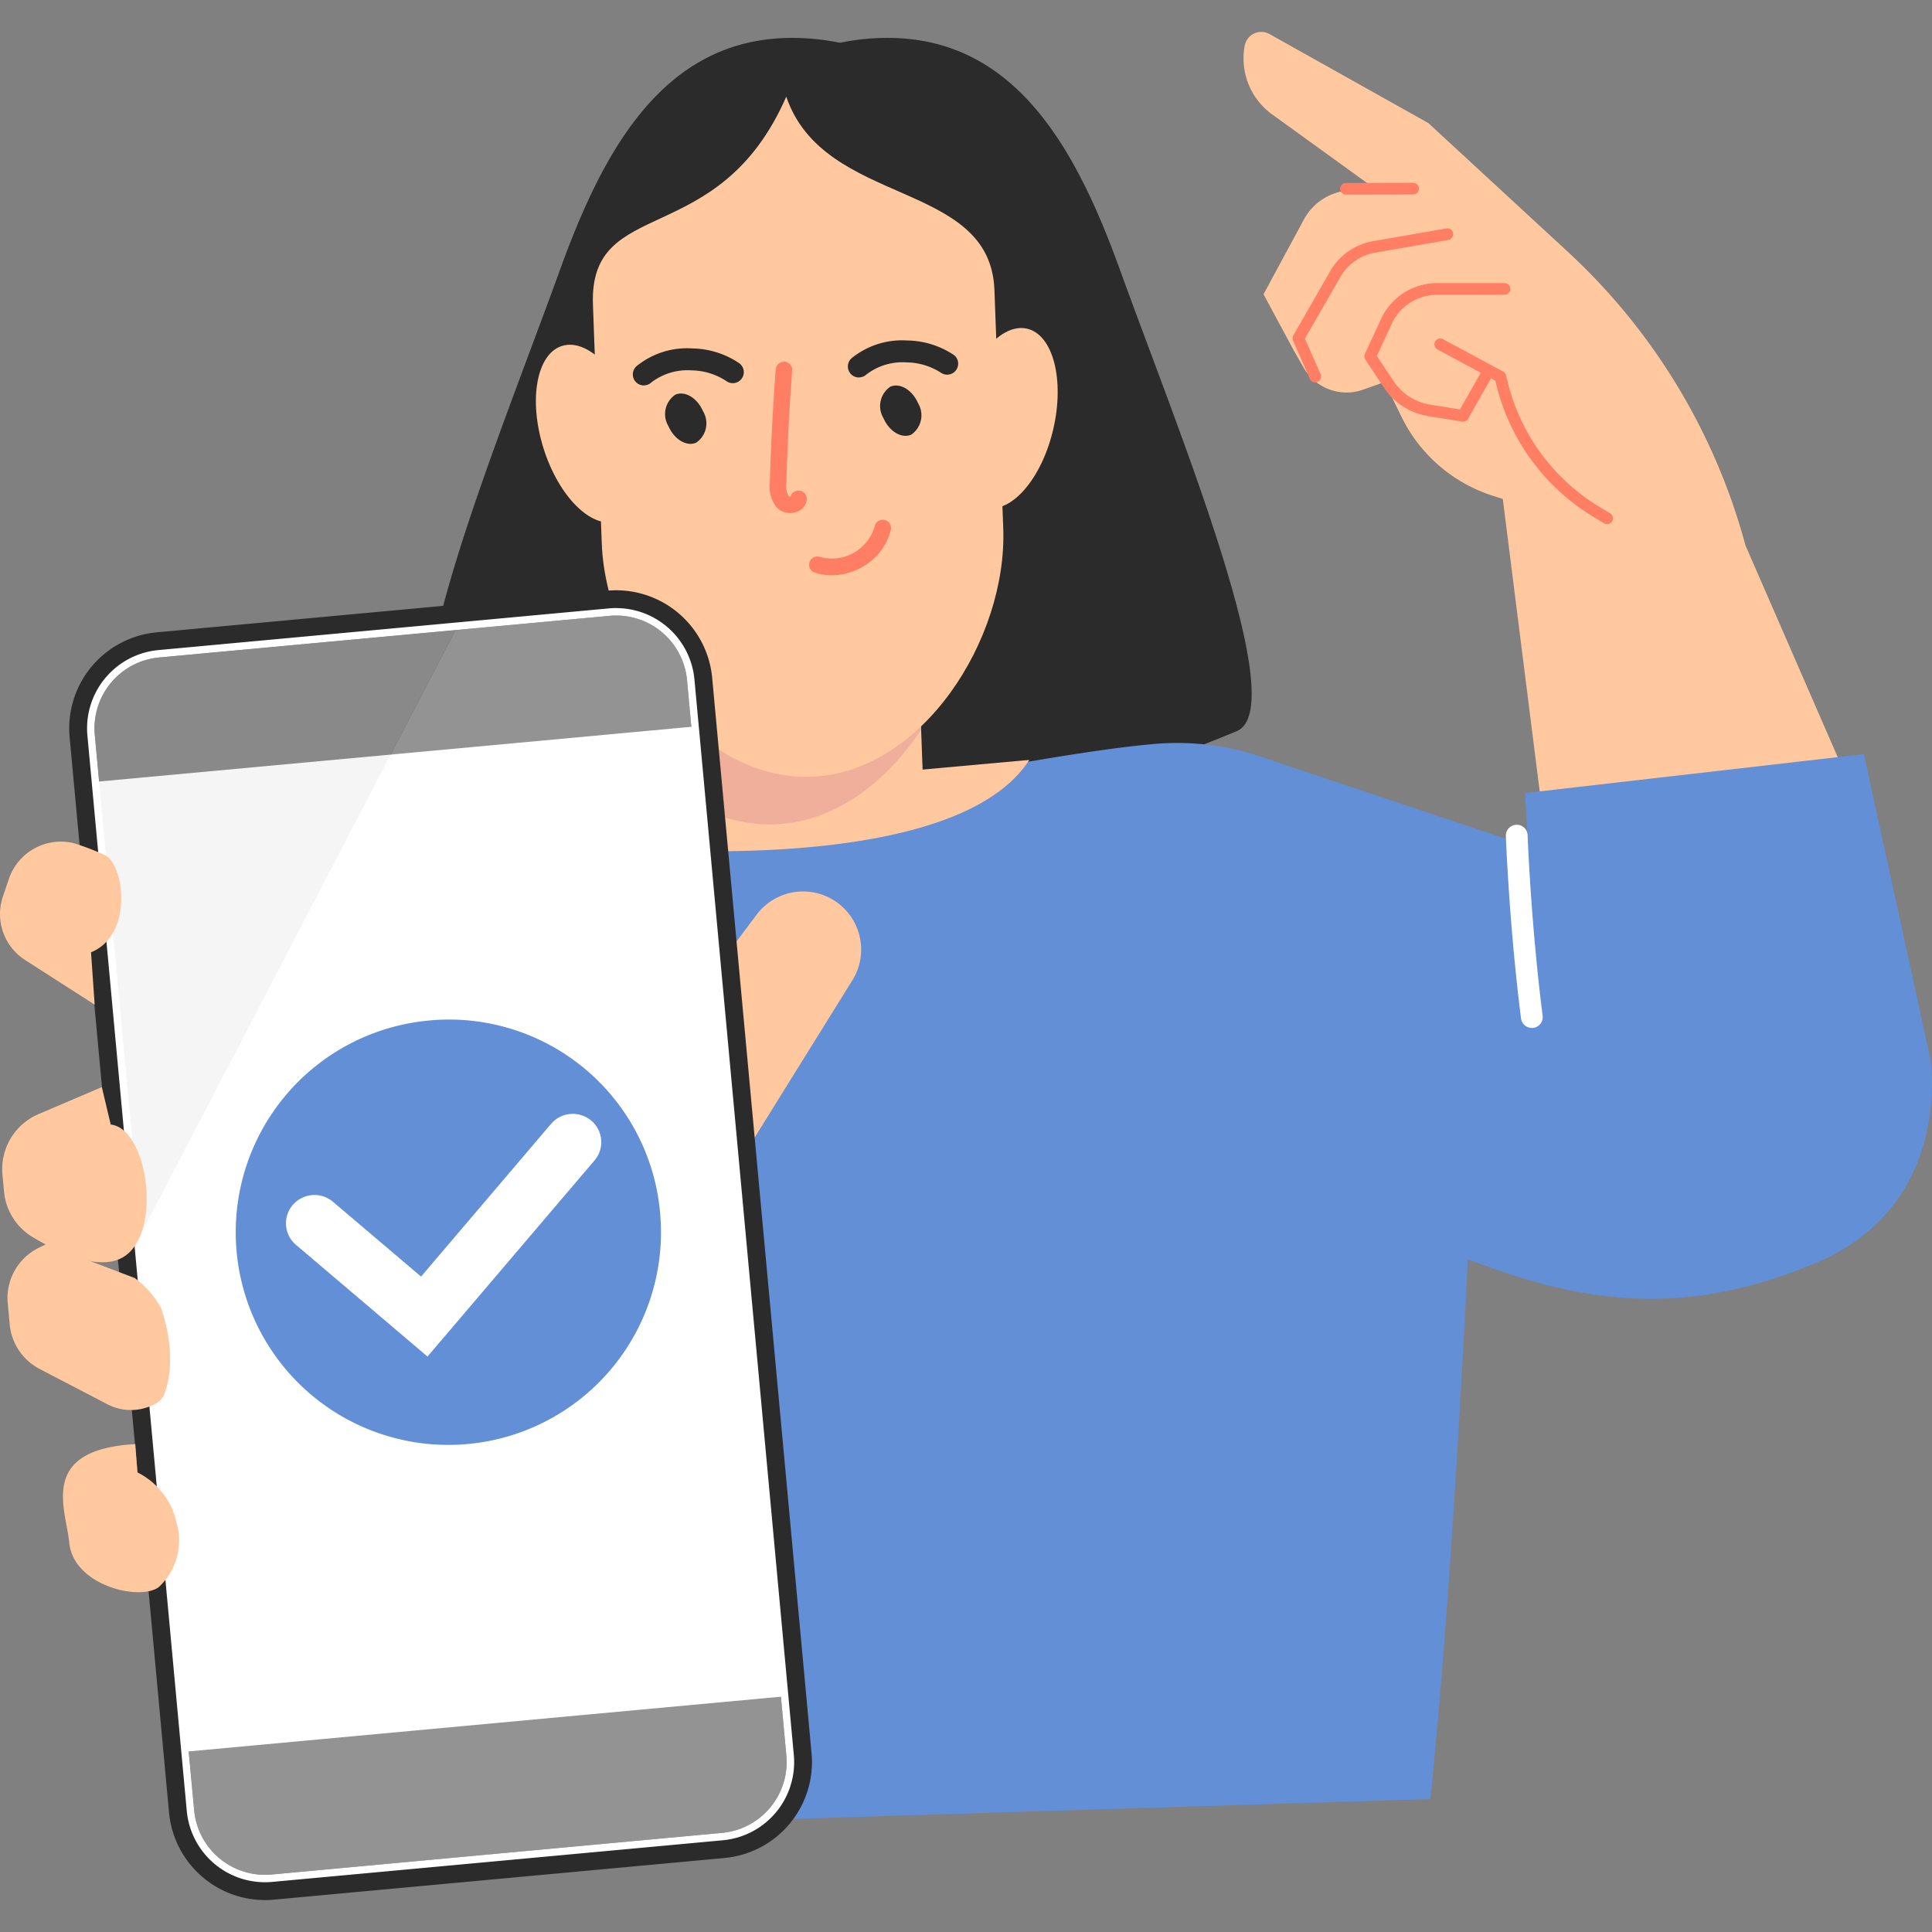 <svg xmlns="http://www.w3.org/2000/svg" width="160" height="160"><rect width="100%" height="100%" fill="#808080" stroke="none"/><defs><clipPath id="a"><path fill="none" d="M0 0h160v154.715H0z"/></clipPath><clipPath id="b"><path fill="none" d="M0 0h29.903v50.018H0z"/></clipPath><clipPath id="c"><path fill="none" d="M0 0h53.48v104.288H0z"/></clipPath></defs><path fill="none" d="M0 0h160v160H0z"/><g clip-path="url(#a)" transform="translate(0 2.642)"><g clip-path="url(#a)"><path d="M89.903 62.418c3.788-1.133 7.942-2.618 12.5-4.5 4.659-1.921-4.817-24.823-9.633-38.16C89.157 9.754 84.142.496 73.502.496a19.265 19.265 0 0 0-19.265 19.265c0 9.9-15.078 57.837 35.666 42.656" fill="#2b2b2b"/><path d="M122.072 90.465s-1.537-12.856-5.276-19.946a21.845 21.845 0 0 0-21.5-11.522c-9.814.887-34.582 6.2-34.582 6.2a32.921 32.921 0 0 0-20.13 13.433c-3.654 5.3 4.161 45.508 6.4 69.943l71.469-2.225c2.23-21.3 3.623-55.884 3.623-55.884" fill="#628fd5"/><path d="M127.714 64.508l-3.258-25.828-.814-.26a12.747 12.747 0 0 1-7.564-6.518L114.656 29l-1.768.628a4.1 4.1 0 0 1-4.932-1.828l-.822-1.439-2.494-4.633 3.347-6.2a4.616 4.616 0 0 1 3.666-2.4l2.161-.184-8.479-6.124a5.718 5.718 0 0 1-2.251-5.685 1.394 1.394 0 0 1 2.052-.957l13.147 7.368L129.829 18.2a51.252 51.252 0 0 1 14.727 24.336l11.61 26.647z" fill="#ffc89e"/><path d="M108.839 29.019a.484.484 0 0 1-.361-.282l-1.389-3.168a.483.483 0 0 1 .023-.434l3.052-5.319a5.085 5.085 0 0 1 3.549-2.485l6.063-1.053a.483.483 0 1 1 .165.952l-6.062 1.053a4.121 4.121 0 0 0-2.875 2.015l-2.937 5.106 1.3 2.945a.483.483 0 0 1-.524.671" fill="#ff7e64"/><path d="M118.204 31.802a5.419 5.419 0 0 1-3.587-2.336l-1.544-2.326a.484.484 0 0 1-.037-.47l1.344-2.909a5.114 5.114 0 0 1 4.623-2.959h5.592a.483.483 0 1 1 0 .966l-5.592.005a4.144 4.144 0 0 0-3.746 2.4l-1.232 2.665 1.4 2.1a4.446 4.446 0 0 0 2.945 1.918l.051.008 2.489.4 1.793-3.163a.483.483 0 0 1 .84.477l-1.958 3.454a.482.482 0 0 1-.5.238l-2.821-.449-.061-.01" fill="#ff7e64"/><path d="M133.013 40.76a.482.482 0 0 1-.168-.063l-.907-.549a17.723 17.723 0 0 1-8.1-11.267l-4.79-2.581a.483.483 0 1 1 .458-.851l4.986 2.687a.48.48 0 0 1 .244.326 16.758 16.758 0 0 0 7.7 10.86l.907.548a.483.483 0 0 1-.332.89m-21.627-27.291a.483.483 0 0 1 .081-.959l5.566-.013a.483.483 0 1 1 0 .966l-5.567.013a.61.61 0 0 1-.083-.007" fill="#ff7e64"/><path d="M103.541 59.738l23.024 7.7-.279-4.4 28.075-3.227 5.513 25.276s1.948 12.023-9.44 16.84c-9.439 3.993-17.408 3.8-26.555.566s-19.782-7.1-19.782-7.1-8.376-21.205-.555-35.651" fill="#628fd5"/><path d="M84.886 19.761c0 10.64 17.413 65.206-48.163 38.16-4.659-1.921 4.816-24.822 9.633-38.16C49.969 9.754 54.981.496 65.621.496a19.265 19.265 0 0 1 19.265 19.265" fill="#2b2b2b"/><path d="M85.246 60.292l-8.84.8-1.005-27.175a8.835 8.835 0 1 0-17.658.653l1.14 30.821c-.9.235-1.422.373-1.422.373a46.3 46.3 0 0 0-5.945 1.8s27.447 2.528 33.729-7.277" fill="#ffc89e"/><path d="M76.284 57.775l-.882-23.858a8.835 8.835 0 1 0-17.658.653l1.111 30.041a12.474 12.474 0 0 0 5.317 1.015c4.922-.182 9.227-3.445 12.113-7.847" fill="#f0af9b"/><path d="M66.265 25.393zm-.039 0z" fill="#2b2b2b"/><path d="M52.625 32.081c1.25 4.012.557 7.8-1.548 8.452s-4.825-2.065-6.075-6.077-.557-7.8 1.548-8.452 4.825 2.065 6.075 6.077m26.826-.993c-.951 4.093.02 7.816 2.168 8.315s4.659-2.415 5.609-6.509-.02-7.816-2.168-8.315-4.659 2.416-5.609 6.509" fill="#ffc89e"/><path d="M67.198 61.685c-9.182.34-17.024-10.168-17.363-19.35l-.73-19.731c-.34-9.182 10.39-4.389 16.01-17.24 3.143 9.19 16.9 6.828 17.24 16.01l.729 19.731c.34 9.182-6.7 20.24-15.886 20.58" fill="#ffc89e"/><path d="M55.36 32.653c.477 1.1 1.5 1.709 2.294 1.366a1.941 1.941 0 0 0 .566-2.609c-.477-1.1-1.5-1.709-2.294-1.366a1.941 1.941 0 0 0-.566 2.609m-2.042-3.376a.911.911 0 0 1-.606-1.591 6.624 6.624 0 0 1 4.633-1.472 7.113 7.113 0 0 1 3.872 1.223.911.911 0 0 1-1.061 1.482 5.349 5.349 0 0 0-2.872-.888 4.917 4.917 0 0 0-3.359 1.011.908.908 0 0 1-.606.232m19.849 2.716c.477 1.1 1.5 1.709 2.294 1.366a1.941 1.941 0 0 0 .566-2.609c-.477-1.1-1.5-1.709-2.294-1.366a1.941 1.941 0 0 0-.566 2.609m-2.04-3.372a.911.911 0 0 1-.606-1.591 6.63 6.63 0 0 1 4.633-1.471 7.117 7.117 0 0 1 3.873 1.223.911.911 0 0 1-1.057 1.477 5.349 5.349 0 0 0-2.873-.885 4.9 4.9 0 0 0-3.359 1.011.908.908 0 0 1-.606.232" fill="#2b2b2b"/><path d="M65.453 39.844a1.565 1.565 0 0 1-1.146-.479 2.846 2.846 0 0 1-.551-2.082c.089-3.109.252-6.251.485-9.34a.7.7 0 0 1 .732-.63.684.684 0 0 1 .63.733 198.534 198.534 0 0 0-.481 9.275 1.781 1.781 0 0 0 .192 1.121.256.256 0 0 0 .159.035.683.683 0 0 1 1.335.264 1.21 1.21 0 0 1-.866 1.025 1.567 1.567 0 0 1-.489.077m3.431 5.158a4.424 4.424 0 0 1-1.438-.235.684.684 0 0 1 .444-1.293 3.682 3.682 0 0 0 4.551-2.541.683.683 0 1 1 1.333.3 4.837 4.837 0 0 1-2.415 3.108 5.093 5.093 0 0 1-2.475.662" fill="#ff7e64"/><path d="M126.859 82.487a.9.9 0 0 1-.894-.79c-.985-7.763-1.255-15.033-1.257-15.1a.9.9 0 0 1 .869-.935h.034a.9.9 0 0 1 .9.871c0 .072.269 7.264 1.243 14.943a.9.9 0 0 1-.782 1.009.848.848 0 0 1-.115.007" fill="#fff"/><path d="M60.342 76.254c.1-.188 1.125-1.562 2.327-3.159a4.811 4.811 0 0 1 7.93 5.431l-8.616 13.865" fill="#ffc89e"/><path d="M59.932 150.497l-37.323 3.449a7.239 7.239 0 0 1-7.876-6.543L6.502 58.336a7.24 7.24 0 0 1 6.543-7.876l37.324-3.449a7.24 7.24 0 0 1 7.876 6.543l8.231 89.069a7.241 7.241 0 0 1-6.544 7.876" fill="#fff"/><path d="M21.938 154.715a7.99 7.99 0 0 1-7.939-7.245L5.766 58.404a7.987 7.987 0 0 1 7.21-8.679l37.325-3.45a7.991 7.991 0 0 1 8.678 7.21l8.23 89.067a7.978 7.978 0 0 1-7.211 8.678l-37.323 3.45c-.248.023-.5.034-.74.034m29.1-107c-.2 0-.4.009-.6.028l-37.323 3.453a6.51 6.51 0 0 0-5.874 7.072l8.23 89.067a6.508 6.508 0 0 0 7.073 5.876l37.323-3.449a6.5 6.5 0 0 0 5.876-7.073l-8.23-89.067a6.513 6.513 0 0 0-6.472-5.903" fill="#2b2b2b"/><path d="M16.081 147.278a5.893 5.893 0 0 0 6.4 5.32l37.323-3.45a5.891 5.891 0 0 0 5.318-6.4l-.45-4.877-49.045 4.532zm40.814-93.599a5.892 5.892 0 0 0-6.4-5.32l-12.767 1.18-24.559 2.27a5.891 5.891 0 0 0-5.319 6.4l.358 3.87 49.044-4.53z" fill="#2b2b2b"/><path d="M44.49 144.966a3.81 3.81 0 1 1-4.144-3.443 3.809 3.809 0 0 1 4.144 3.443M41.875 54.57l-19.131 1.768a.828.828 0 0 1-.152-1.65l19.134-1.767a.829.829 0 1 1 .153 1.65" fill="#2b2b2b"/><g clip-path="url(#b)" transform="translate(7.825 49.539)" opacity=".49"><path d="M5.345 2.269a5.892 5.892 0 0 0-5.32 6.4l3.821 41.345L29.904 0z" fill="#eaeaea"/></g><g clip-path="url(#c)" transform="translate(11.671 48.334)" opacity=".49"><path d="M38.822.025l-12.764 1.18L0 51.225l4.41 47.72a5.893 5.893 0 0 0 6.4 5.32l37.323-3.45a5.892 5.892 0 0 0 5.319-6.4l-8.227-89.07a5.892 5.892 0 0 0-6.4-5.32" fill="#fff"/></g><path d="M11.156 103.197a7.618 7.618 0 0 1 2.193 2.512c.409 1.169 1.311 4.4.215 7.219a1.617 1.617 0 0 1-.771.722 4.2 4.2 0 0 1-3.945-.022l-5.568-2.9a4.638 4.638 0 0 1-2.477-3.688l-.163-1.76a4.638 4.638 0 0 1 2.6-4.6l.572-.277" fill="#ffc89e"/><path d="M8.432 87.386l-5.246 2.241a4.946 4.946 0 0 0-2.983 5l.129 1.4a4.924 4.924 0 0 0 2.365 3.779c2.223 1.331 5.643 2.918 7.631 1.582 3.125-2.1 1.888-10.582-1.158-10.9m2.21 28.807a6.1 6.1 0 0 1 3.256 4.224 5.264 5.264 0 0 1-1.474 5.264c-1.548 1.2-7.1-.1-7.429-3.687-.253-2.729-2.632-7.694 5.471-8.141M7.84 80.559l-5.733-3.678a4.531 4.531 0 0 1-1.865-5.288l.5-1.464a4.538 4.538 0 0 1 5.422-2.927 22.385 22.385 0 0 1 2.412.921c1.714.6 2.531 6.664-1.038 8.1" fill="#ffc89e"/><path d="M54.646 97.587a17.609 17.609 0 1 1-19.2-15.706 17.541 17.541 0 0 1 19.2 15.706" fill="#628fd5"/><path d="M35.404 109.703l-10.9-9.259a2.332 2.332 0 0 1-.256-3.3 2.375 2.375 0 0 1 3.33-.259l7.293 6.194 10.761-12.642a2.374 2.374 0 0 1 3.328-.28 2.33 2.33 0 0 1 .278 3.3z" fill="#fff"/></g></g></svg>